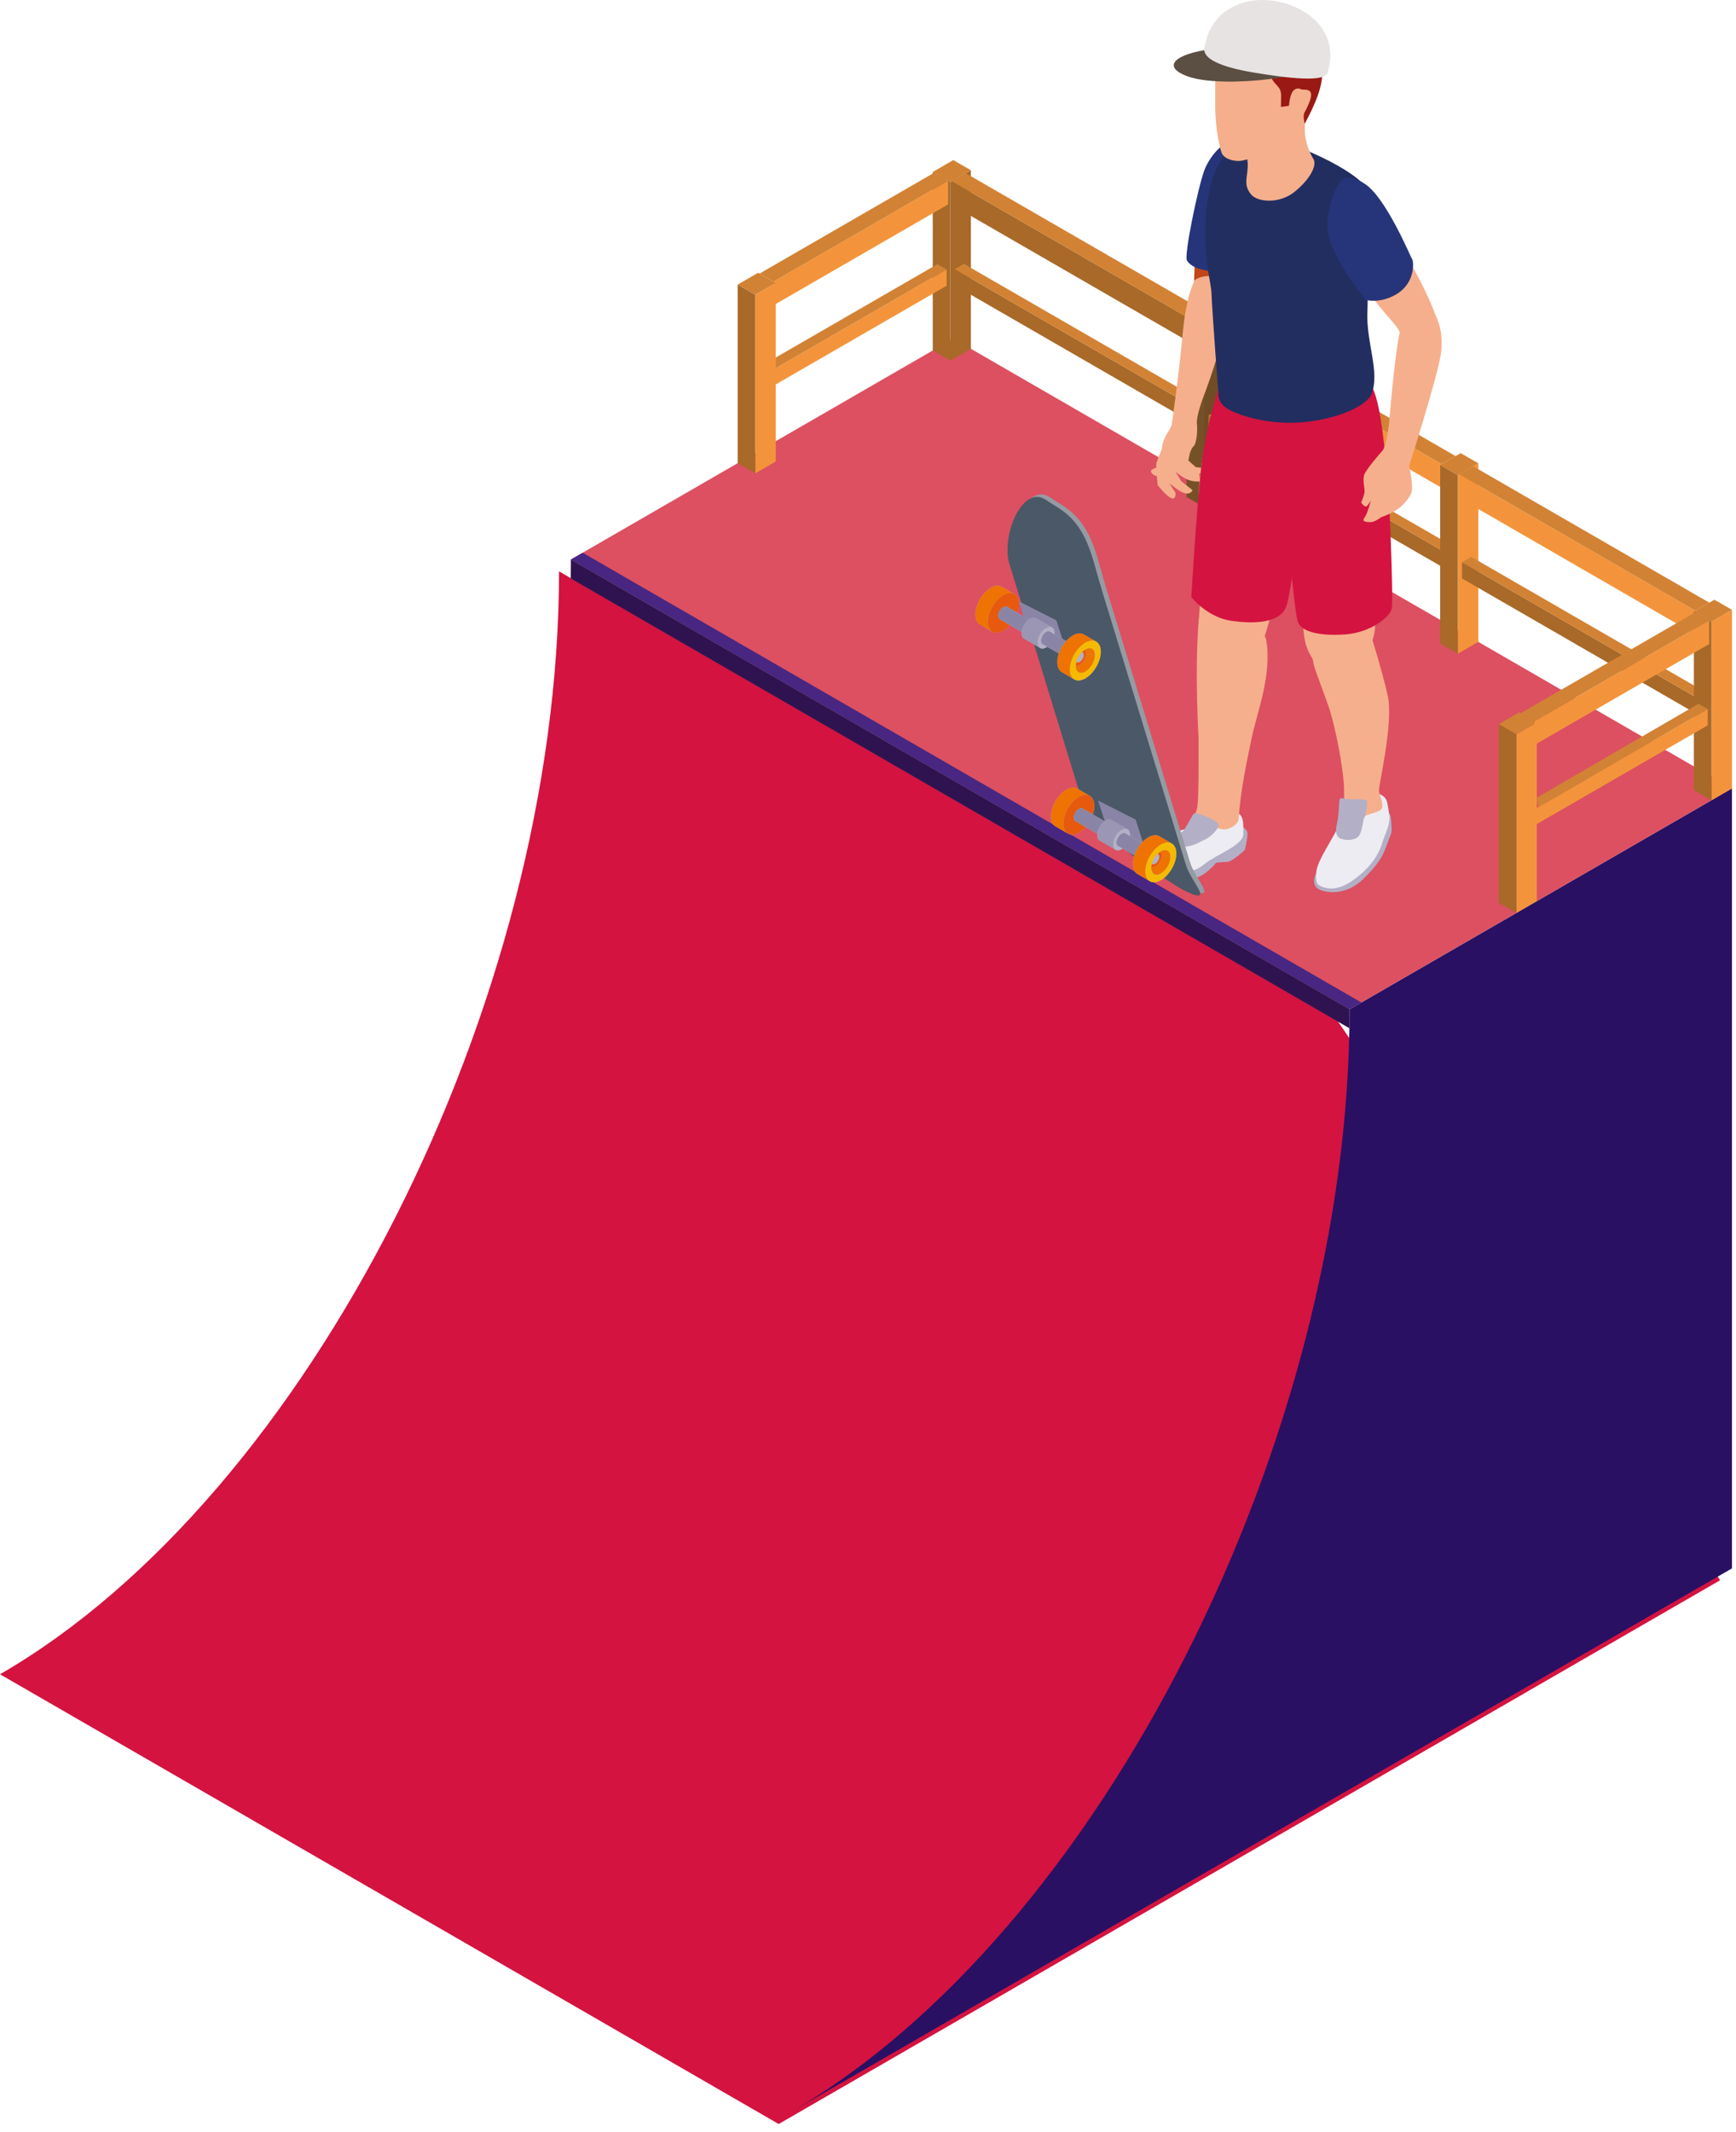 <svg xmlns="http://www.w3.org/2000/svg" fill="none" viewBox="0 0 123 151" height="151" width="123">
<path fill="#D41340" d="M39.609 40.467C39.609 70.976 21.875 105.949 0 118.577L55.172 150.43L121.874 111.919L94.781 72.321L39.609 40.467Z"></path>
<path fill="#291063" d="M95.621 71.481C95.621 101.989 77.887 136.962 56.012 149.59L95.621 126.721L122.714 111.078V55.837L95.621 71.481Z"></path>
<path fill="#DC5061" d="M40.449 39.627L95.621 71.48L122.714 55.837L67.543 23.983L40.449 39.627Z"></path>
<path fill="#A86929" d="M68.791 24.703L67.34 25.544V12.896L68.791 12.058V24.703Z"></path>
<path fill="#D28234" d="M67.543 11.338L66.092 12.176L67.339 12.896L68.79 12.058L67.543 11.338Z"></path>
<path fill="#A86929" d="M67.338 25.544L66.088 24.824V12.176L67.338 12.896V25.544Z"></path>
<path fill="#A86929" d="M67.641 20.213V19.061L84.372 28.718V29.869L67.641 20.213Z"></path>
<path fill="#D28234" d="M67.641 19.062L68.291 18.685L85.023 28.343L84.372 28.718L67.641 19.062Z"></path>
<path fill="#A86929" d="M67.439 14.514V12.835L84.171 22.494V24.17L67.439 14.514Z"></path>
<path fill="#D28234" d="M67.439 12.836L68.424 12.269L85.156 21.925L84.171 22.495L67.439 12.836Z"></path>
<path fill="#704C26" d="M86.765 35.082L85.311 35.92V23.275L86.765 22.437V35.082Z"></path>
<path fill="#98733C" d="M85.521 21.717L84.066 22.555L85.313 23.275L86.768 22.437L85.521 21.717Z"></path>
<path fill="#765128" d="M85.313 35.92L84.066 35.2V22.555L85.313 23.275V35.92Z"></path>
<path fill="#A86929" d="M85.617 30.592V29.438L102.349 39.096V40.248L85.617 30.592Z"></path>
<path fill="#D28234" d="M85.617 29.437L86.268 29.063L103 38.719L102.349 39.096L85.617 29.437Z"></path>
<path fill="#F3943C" d="M85.414 24.891V23.215L102.146 32.871V34.55L85.414 24.891Z"></path>
<path fill="#D28234" d="M85.414 23.214L86.399 22.644L103.131 32.303L102.146 32.87L85.414 23.214Z"></path>
<path fill="#F3943C" d="M104.741 45.461L103.289 46.299V33.653L104.741 32.812V45.461Z"></path>
<path fill="#D28234" d="M103.492 32.093L102.041 32.934L103.288 33.654L104.742 32.813L103.492 32.093Z"></path>
<path fill="#A86929" d="M103.288 46.299L102.041 45.579V32.934L103.288 33.654V46.299Z"></path>
<path fill="#A86929" d="M103.59 40.969V39.817L120.322 49.476V50.628L103.59 40.969Z"></path>
<path fill="#D28234" d="M103.59 39.817L104.244 39.44L120.975 49.098L120.322 49.476L103.59 39.817Z"></path>
<path fill="#F3943C" d="M103.391 35.269V33.59L120.119 43.249V44.928L103.391 35.269Z"></path>
<path fill="#D28234" d="M103.391 33.591L104.376 33.023L121.107 42.682L120.119 43.25L103.391 33.591Z"></path>
<path fill="#F3943C" d="M122.715 55.837L121.264 56.678V44.03L122.715 43.192V55.837Z"></path>
<path fill="#D28234" d="M121.467 42.472L120.016 43.31L121.263 44.03L122.714 43.192L121.467 42.472Z"></path>
<path fill="#A86929" d="M121.263 56.678L120.016 55.958V43.31L121.263 44.03V56.678Z"></path>
<path fill="#F3943C" d="M108.889 63.817L107.438 64.658V52.01L108.889 51.172V63.817Z"></path>
<path fill="#D28234" d="M107.643 50.452L106.191 51.29L107.438 52.01L108.893 51.172L107.643 50.452Z"></path>
<path fill="#A86929" d="M107.438 64.658L106.191 63.938V51.29L107.438 52.01V64.658Z"></path>
<path fill="#F3943C" d="M120.997 51.371V50.219L108.625 57.361V58.513L120.997 51.371Z"></path>
<path fill="#D28234" d="M120.995 50.219L120.344 49.842L108.865 56.506L109.001 57.177L120.995 50.219Z"></path>
<path fill="#F3943C" d="M121.1 45.614V43.938L108.729 51.08V52.755L121.1 45.614Z"></path>
<path fill="#D28234" d="M121.101 43.938L120.116 43.368L107.744 50.51L108.729 51.077L121.101 43.938Z"></path>
<path fill="#F3943C" d="M67.071 20.237V19.085L54.699 26.227V27.379L67.071 20.237Z"></path>
<path fill="#D28234" d="M67.071 19.085L66.421 18.707L54.049 25.849L54.7 26.227L67.071 19.085Z"></path>
<path fill="#F3943C" d="M67.174 14.48V12.804L54.803 19.943V21.622L67.174 14.48Z"></path>
<path fill="#D28234" d="M67.175 12.804L66.19 12.233L53.818 19.375L54.803 19.946L67.175 12.804Z"></path>
<path fill="#F3943C" d="M54.965 32.683L53.514 33.524V20.879L54.965 20.038V32.683Z"></path>
<path fill="#D28234" d="M53.717 19.318L52.266 20.156L53.513 20.876L54.964 20.038L53.717 19.318Z"></path>
<path fill="#A86929" d="M53.513 33.524L52.266 32.804V20.159L53.513 20.879V33.524Z"></path>
<path fill="#482681" d="M40.449 39.627L95.621 71.481L96.456 71L41.284 39.146L40.449 39.627Z"></path>
<path fill="#2F1350" d="M40.451 39.627L95.623 71.48L95.611 72.825L40.44 40.971L40.451 39.627Z"></path>
<path fill="#C34618" d="M84.831 14.74C84.828 15.221 84.606 19.333 84.603 19.831C84.598 20.329 87.256 21.744 88.128 20.894C89.001 20.047 84.831 14.74 84.831 14.74Z"></path>
<path fill="#F6AF8C" d="M85.802 19.545C85.145 19.534 84.627 19.758 84.587 19.954C84.546 20.147 84.048 20.856 83.775 23.828C83.501 26.802 83.017 30.085 83.017 30.085C83.017 30.085 81.983 32.545 81.934 32.81C81.885 33.075 82.024 34.359 82.024 34.359C82.024 34.359 82.68 35.188 83.014 35.292C83.348 35.396 83.282 34.895 83.282 34.895L82.85 34.218C82.85 34.218 83.602 34.875 83.99 34.944C84.379 35.016 84.497 34.716 84.497 34.716L83.708 34.094L83.276 33.4C83.276 33.4 83.754 33.812 84.157 33.973C84.561 34.135 85.024 34.1 85.024 34.1L84.978 33.53C84.978 33.53 85.243 33.576 85.255 33.328C85.266 33.081 84.734 33.092 84.734 33.092L84.204 32.623C84.204 32.623 84.29 31.862 84.552 31.623C84.811 31.387 84.854 30.428 84.803 29.982C84.751 29.535 85.18 28.329 85.18 28.329C85.18 28.329 86.885 24.032 86.891 21.936C86.896 19.839 85.808 19.54 85.808 19.54"></path>
<path fill="#263579" d="M88.607 9.956C87.239 9.274 85.782 10.814 85.318 12.096C84.855 13.38 83.881 18.1 84.097 18.449C84.76 19.52 87.449 19.203 87.449 19.203L88.607 9.956Z"></path>
<path fill="#B3AFC6" d="M87.657 58.438C87.959 58.51 88.406 58.686 88.388 59.083C88.371 59.483 88.204 60.195 88.204 60.195C88.204 60.195 87.314 61.036 86.94 61.044C86.566 61.053 86.162 61.102 86.162 61.102C86.162 61.102 85.396 62.081 84.564 62.216C83.732 62.352 82.522 61.977 81.748 61.718C80.973 61.456 80.82 61.01 80.82 61.01C80.82 61.01 80.835 60.425 81.451 60.344C82.067 60.267 87.657 58.438 87.657 58.438Z"></path>
<path fill="#B3AFC6" d="M98.115 57.45C98.576 57.536 98.504 57.833 98.567 58.066C98.573 58.092 98.608 58.748 98.608 58.774C98.579 59.097 98.53 59.083 98.262 59.831C97.937 60.744 97.62 61.222 96.644 62.204C95.668 63.186 94.527 63.322 93.698 63.086C92.868 62.849 92.984 62.08 93.559 61.412C94.135 60.744 98.115 57.45 98.115 57.45Z"></path>
<path fill="#ECECF2" d="M85.003 58.397C84.963 58.423 84.151 58.679 83.517 58.849C82.884 59.019 81.89 59.431 81.614 59.67C81.337 59.912 81.254 60.56 81.237 60.626C81.219 60.692 82.293 61.432 83.157 61.513C84.021 61.591 84.459 61.919 85.303 61.222C86.147 60.525 88.085 59.874 88.093 59.08C88.102 58.282 88.099 57.87 87.791 57.643C87.48 57.415 85.003 58.394 85.003 58.394"></path>
<path fill="#ECECF2" d="M95.994 56.307C95.427 56.762 94.977 57.862 94.816 58.481C94.655 59.1 93.356 60.857 93.264 61.733C93.172 62.608 93.434 62.674 93.434 62.674C93.434 62.674 94.335 63.368 95.712 62.444C97.085 61.519 97.679 60.52 97.921 59.745C98.162 58.971 98.378 58.703 98.453 57.98C98.468 57.83 98.303 56.822 98.246 56.696C98.03 56.218 97.477 56.18 97.477 56.18L95.997 56.31L95.994 56.307Z"></path>
<path fill="#F6AF8C" d="M86.662 26.846C84.301 34.313 84.984 35.756 85.153 38.483C85.323 41.21 84.779 44.133 84.932 45.26C85.084 46.386 87.083 48.257 88.243 47.376C89.404 46.495 89.954 43.854 90.179 43.002C90.4 42.152 91.875 36.093 92.01 34.285C92.146 32.476 92.978 27.603 91.953 26.679C90.927 25.754 86.665 26.843 86.665 26.843"></path>
<path fill="#D41340" d="M86.998 26.768C86.422 26.785 86.304 27.618 86.304 27.618C86.304 27.618 85.406 30.273 85.08 33.351C84.755 36.43 84.406 42.285 84.406 42.285C84.406 42.285 85.526 43.727 87.249 43.969C88.971 44.211 90.621 44.096 91.105 43.028C91.588 41.959 92.599 32.343 92.599 32.343C92.599 32.343 94.016 28.7 91.796 27.666C89.576 26.633 86.998 26.768 86.998 26.768Z"></path>
<path fill="#F6AF8C" d="M90.558 29.104C90.529 32.116 90.895 34.739 91.563 36.758C92.231 38.777 92.142 44.108 92.482 45.481C92.819 46.858 94.043 48.053 94.815 48.087C95.586 48.122 97.645 45.847 97.406 44.05C97.167 42.253 97.522 39.894 97.677 39.048C97.83 38.201 98.259 34.567 97.588 31.125C96.917 27.681 96.597 27.082 96.597 27.082L90.558 29.104Z"></path>
<path fill="#F6AF8C" d="M94.424 44.294C93.647 45.593 92.595 45.599 93.171 47.379C93.278 47.707 94.119 49.936 94.257 50.42C94.873 52.548 95.242 55.169 95.23 55.909C95.216 56.816 95.331 57.257 95.049 58.76C94.954 59.258 96.362 58.581 96.668 57.881C96.806 57.565 97.978 57.614 97.949 57.078C97.92 56.542 97.742 56.375 97.704 56.001C97.667 55.627 98.747 51.22 98.326 49.282C97.906 47.344 96.788 43.871 96.788 43.871L94.421 44.297L94.424 44.294Z"></path>
<path fill="#D41340" d="M89.421 28.891C89.332 29.072 88.839 32.971 88.989 34.365C89.139 35.759 89.407 36.332 90.04 36.505C90.674 36.681 91.149 36.738 91.149 36.738C91.149 36.738 91.699 43.35 91.961 44.056C92.223 44.761 93.542 45.061 95.336 44.928C97.13 44.796 98.475 43.696 98.608 43.114C98.74 42.532 98.426 34.417 98.23 32.862C98.035 31.307 97.758 27.935 97.024 27.102L96.287 26.27L89.421 28.893V28.891Z"></path>
<path fill="#F6AF8C" d="M84.937 43.871C84.617 47.684 84.943 52.611 84.937 52.467C84.879 51.169 84.995 56.646 84.807 57.277C84.617 57.907 84.476 58.561 84.228 58.869C83.981 59.177 85.953 58.498 86.431 58.691C86.973 58.907 87.727 58.394 87.756 58.04C87.92 55.819 88.3 54.138 88.675 52.315C89.049 50.492 90.129 47.845 89.72 45.351C89.455 43.73 84.934 43.868 84.934 43.868"></path>
<path fill="#222E60" d="M97.174 27.906C96.947 28.548 95.354 29.53 92.699 29.864C90.044 30.198 87.76 29.415 87.005 28.969C86.251 28.522 86.329 27.92 86.329 27.92C86.329 27.92 85.862 21.743 85.839 20.822C85.813 19.9 85.338 18.878 85.407 15.868C85.476 12.859 86.435 11.448 86.692 11.111C87.423 10.149 87.703 10.005 89.065 9.665C90.427 9.325 90.908 9.933 92.895 10.794C94.882 11.658 95.985 12.461 96.356 12.807C96.728 13.153 96.978 19.975 96.883 22.103C96.788 24.231 97.793 26.374 97.174 27.903"></path>
<path fill="#F6AF8C" d="M87.764 10.166C88.343 10.658 88.469 11.39 88.383 12.101C88.296 12.81 88.184 13.204 88.639 13.766C89.094 14.327 90.632 14.445 91.683 13.616C92.734 12.787 93.359 11.747 93.054 11.252C92.749 10.759 92.435 9.944 92.449 9.164C92.463 8.383 92.544 7.361 92.547 7.28C92.547 7.252 92.772 6.252 92.582 5.947C92.225 5.371 91.26 5.345 90.626 5.469C89.659 5.656 87.764 10.166 87.764 10.166Z"></path>
<path fill="#F6AF8C" d="M91.302 7.139C91.158 9.181 91.287 9.1 91.017 9.8C90.746 10.503 88.359 11.445 87.682 11.401C87.005 11.358 86.746 11.105 86.616 10.944C86.484 10.782 86.107 9.276 86.101 7.517C86.098 5.76 86.081 4.608 86.366 3.859C86.651 3.11 88.419 2.661 89.326 2.966C90.233 3.275 91.63 4.565 91.624 4.994C91.618 5.423 91.305 7.136 91.305 7.136"></path>
<path fill="#9A1914" d="M88.359 4.061C88.567 4.116 89.77 4.839 90.058 5.472C90.346 6.106 90.781 6.071 90.77 6.823L90.758 7.575L91.334 7.491C91.334 7.491 91.366 6.69 91.662 6.397C91.959 6.103 92.495 6.345 92.498 6.84C92.498 7.336 92.25 8.254 92.449 8.755C93.105 7.529 93.886 5.904 93.635 4.712C93.388 3.52 90.012 3.14 90.012 3.14L88.362 4.064L88.359 4.061Z"></path>
<path fill="#F6AF8C" d="M91.731 7.148C91.88 6.399 92.004 6.281 92.595 6.365C93.182 6.448 92.767 7.304 92.494 7.839C92.22 8.375 92.033 8.824 91.716 8.706C91.402 8.591 91.434 8.173 91.731 7.148Z"></path>
<path fill="#F6AF8C" d="M96.596 19.69C97.022 21.409 99.121 22.961 99.213 23.658C99.306 24.355 101.993 23.517 101.866 22.817C101.736 22.117 100.121 18.526 99.38 18.011C98.638 17.498 96.596 19.69 96.596 19.69Z"></path>
<path fill="#F6AF8C" d="M100.571 22.65C99.399 22.65 99.321 23.148 99.18 23.54C99.039 23.932 98.676 26.866 98.475 29.346C98.273 31.825 97.893 31.986 97.893 31.986C97.893 31.986 96.75 33.268 96.643 33.671C96.537 34.074 96.729 34.688 96.675 34.918C96.62 35.148 96.441 35.592 96.441 35.592C96.441 35.592 96.701 35.984 96.847 35.84C96.997 35.696 97.124 35.445 97.124 35.445C97.124 35.445 96.905 36.361 96.678 36.66C96.45 36.96 96.799 36.968 97.098 36.98C97.4 36.995 97.853 36.632 97.853 36.632C97.853 36.632 98.368 36.459 98.823 36.194C99.278 35.929 99.92 35.301 100.024 34.8C100.128 34.299 99.848 32.98 99.848 32.98C99.848 32.98 101.887 26.601 102.1 24.991C102.316 23.384 101.729 22.377 101.729 22.377L100.568 22.647L100.571 22.65Z"></path>
<path fill="#F6AF8C" d="M83.144 32.404C83.199 32.176 83.55 31.845 83.732 31.56C83.913 31.275 84.095 30.82 84.011 30.471C83.928 30.12 83.291 30.04 83.015 30.276C82.738 30.512 82.433 31.157 82.367 31.465C82.3 31.773 82.378 32.372 82.378 32.372L82.099 33.063C82.099 33.063 81.549 33.225 81.543 33.348C81.537 33.472 81.748 33.757 82.139 33.723C82.531 33.688 82.934 33.075 82.934 33.075L83.141 32.41L83.144 32.404Z"></path>
<path fill="#263579" d="M96.571 12.94C96.053 12.58 95.304 12.485 95.002 12.824C94.417 13.487 93.93 15.226 94.086 16.433C94.325 18.256 96.773 21.242 96.773 21.242C96.773 21.242 97.775 21.533 98.941 20.836C100.347 19.998 100.136 18.443 100.067 18.385C99.998 18.328 98.129 13.766 96.568 12.94"></path>
<path fill="#B3AFC6" d="M85.043 57.683C84.715 57.542 84.606 57.594 84.537 57.683C84.468 57.772 83.952 58.749 83.828 58.855C83.704 58.962 82.984 59.497 82.984 59.497C82.984 59.497 83.117 59.973 83.828 59.97C84.54 59.967 85 59.621 85.375 59.46C85.746 59.299 86.449 58.659 86.308 58.348C86.167 58.037 85.046 57.683 85.046 57.683"></path>
<path fill="#B3AFC6" d="M95.772 56.609C95.115 56.592 94.951 56.405 94.905 56.684C94.859 56.963 94.882 57.729 94.697 58.461C94.66 58.608 94.556 59.253 95.008 59.403C95.46 59.552 96.019 59.509 96.267 59.215C96.515 58.922 96.555 58.161 96.667 57.879C96.779 57.597 96.926 56.857 96.837 56.707C96.748 56.557 95.772 56.609 95.772 56.609Z"></path>
<path fill="#959BA3" d="M75.294 35.799L74.33 35.183C72.829 34.261 71.352 37.349 71.746 39.534L76.731 55.791C77.457 58.158 80.683 60.684 82.77 62.017L83.657 62.581C83.894 62.734 84.936 63.33 85.253 63.244C85.636 63.14 84.602 62.005 84.323 61.087L78.359 41.596C77.633 39.229 77.379 37.133 75.291 35.799"></path>
<path fill="#4B5867" d="M74.997 35.975L74.033 35.359C72.532 34.437 71.055 37.524 71.45 39.71L76.434 55.964C77.16 58.331 80.386 60.857 82.474 62.19L83.361 62.754C83.597 62.907 84.639 63.503 84.956 63.417C85.339 63.313 84.305 62.178 84.026 61.26L78.062 41.769C77.336 39.402 77.082 37.305 74.995 35.972"></path>
<path fill="#B3AFC6" d="M76.649 56.578C76.64 57.278 76.142 58.121 75.537 58.458C74.932 58.795 74.448 58.502 74.457 57.799C74.466 57.099 74.964 56.255 75.569 55.918C76.174 55.581 76.657 55.875 76.649 56.578Z"></path>
<path fill="#B3AFC6" d="M74.781 58.522C74.977 58.634 75.245 58.622 75.542 58.455C76.146 58.118 76.644 57.277 76.653 56.575L77.54 57.09C77.531 57.79 77.033 58.634 76.428 58.971C76.132 59.138 75.864 59.149 75.668 59.037C75.403 58.881 75.046 58.677 74.781 58.522Z"></path>
<path fill="#B3AFC6" d="M77.215 56.368C77.417 56.486 77.538 56.736 77.535 57.093L76.648 56.578C76.651 56.221 76.53 55.97 76.328 55.852C76.593 56.008 76.95 56.212 77.215 56.368Z"></path>
<path fill="#EE7302" d="M76.329 55.852L77.216 56.367C77.02 56.255 76.752 56.266 76.456 56.433C75.851 56.77 75.353 57.611 75.344 58.314C75.341 58.671 75.462 58.921 75.664 59.039L74.777 58.524C74.575 58.406 74.454 58.155 74.457 57.798C74.466 57.096 74.964 56.255 75.569 55.918C75.865 55.751 76.133 55.739 76.329 55.852Z"></path>
<path fill="#E7590D" d="M77.535 57.093C77.527 57.793 77.029 58.637 76.424 58.974C75.819 59.31 75.335 59.017 75.344 58.314C75.353 57.611 75.851 56.77 76.456 56.434C77.06 56.097 77.544 56.39 77.535 57.093ZM76.804 57.502C76.807 57.269 76.646 57.171 76.447 57.283C76.245 57.395 76.081 57.675 76.078 57.905C76.078 58.138 76.237 58.236 76.435 58.124C76.637 58.012 76.801 57.735 76.804 57.502Z"></path>
<path fill="#8A85A7" d="M77.803 56.698L78.356 58.429L81.019 59.777L80.467 58.049L77.803 56.698Z"></path>
<path fill="#B3AFC6" d="M76.186 58.144C76.25 58.182 76.339 58.176 76.437 58.124C76.639 58.012 76.803 57.732 76.806 57.502L78.695 58.602C78.692 58.835 78.528 59.112 78.326 59.224C78.228 59.279 78.139 59.282 78.073 59.244C77.505 58.916 76.751 58.475 76.184 58.147"></path>
<path fill="#B3AFC6" d="M78.59 58.357C78.656 58.397 78.697 58.478 78.697 58.596L76.808 57.496C76.808 57.378 76.767 57.294 76.701 57.257C77.269 57.585 78.023 58.026 78.59 58.354"></path>
<path fill="#8A85A7" d="M76.699 57.26L78.588 58.358C78.525 58.32 78.436 58.326 78.338 58.381C78.139 58.493 77.972 58.772 77.969 59.003C77.969 59.121 78.01 59.204 78.076 59.242L76.187 58.145C76.12 58.104 76.08 58.024 76.08 57.906C76.083 57.672 76.247 57.396 76.449 57.283C76.547 57.229 76.636 57.226 76.699 57.263"></path>
<path fill="#B3AFC6" d="M78.929 58.47C78.923 58.85 78.652 59.308 78.324 59.492C77.996 59.676 77.734 59.515 77.736 59.135C77.742 58.755 78.01 58.297 78.341 58.112C78.669 57.928 78.931 58.089 78.929 58.47ZM78.695 58.599C78.698 58.366 78.537 58.268 78.338 58.38C78.137 58.493 77.972 58.772 77.97 59.002C77.967 59.236 78.125 59.334 78.327 59.221C78.528 59.109 78.692 58.832 78.695 58.599Z"></path>
<path fill="#B3AFC6" d="M77.91 59.527C78.017 59.587 78.161 59.581 78.325 59.492C78.653 59.308 78.924 58.85 78.93 58.47L80.07 59.132C80.064 59.512 79.796 59.97 79.465 60.154C79.304 60.244 79.157 60.252 79.051 60.189C78.708 59.99 78.253 59.725 77.91 59.527Z"></path>
<path fill="#B3AFC6" d="M79.894 58.738C80.004 58.801 80.07 58.936 80.067 59.132L78.927 58.47C78.927 58.277 78.863 58.139 78.754 58.075C79.097 58.274 79.552 58.539 79.894 58.738Z"></path>
<path fill="#9B96B3" d="M78.756 58.075L79.896 58.738C79.79 58.677 79.646 58.683 79.482 58.772C79.153 58.956 78.883 59.414 78.877 59.794C78.877 59.987 78.94 60.126 79.05 60.189L77.909 59.527C77.8 59.463 77.734 59.325 77.736 59.132C77.742 58.752 78.013 58.294 78.341 58.11C78.502 58.021 78.649 58.012 78.756 58.075Z"></path>
<path fill="#B3AFC6" d="M80.067 59.132C80.061 59.512 79.791 59.97 79.463 60.154C79.134 60.338 78.872 60.177 78.875 59.797C78.881 59.417 79.149 58.959 79.48 58.775C79.808 58.59 80.07 58.752 80.067 59.132ZM79.834 59.261C79.837 59.028 79.676 58.93 79.477 59.042C79.275 59.155 79.111 59.434 79.108 59.664C79.105 59.898 79.267 59.996 79.465 59.883C79.667 59.771 79.831 59.495 79.834 59.261Z"></path>
<path fill="#B3AFC6" d="M79.215 59.906C79.278 59.944 79.367 59.938 79.468 59.886C79.67 59.774 79.834 59.495 79.837 59.264L81.726 60.364C81.723 60.597 81.559 60.877 81.357 60.986C81.26 61.041 81.17 61.047 81.107 61.009C80.54 60.681 79.782 60.24 79.218 59.912"></path>
<path fill="#B3AFC6" d="M81.622 60.119C81.688 60.16 81.728 60.24 81.728 60.358L79.839 59.258C79.839 59.14 79.799 59.056 79.732 59.019C80.3 59.347 81.057 59.788 81.622 60.116"></path>
<path fill="#8A85A7" d="M79.731 59.023L81.621 60.12C81.557 60.082 81.468 60.088 81.367 60.143C81.168 60.255 81.001 60.535 80.999 60.765C80.999 60.883 81.039 60.967 81.105 61.004L79.216 59.907C79.15 59.866 79.109 59.786 79.109 59.668C79.112 59.434 79.276 59.158 79.478 59.046C79.576 58.991 79.665 58.988 79.728 59.026"></path>
<path fill="#B3AFC6" d="M82.459 59.953C82.451 60.653 81.952 61.496 81.348 61.833C80.743 62.17 80.259 61.877 80.268 61.174C80.276 60.471 80.775 59.63 81.379 59.293C81.984 58.956 82.468 59.25 82.459 59.953ZM81.728 60.362C81.731 60.129 81.569 60.031 81.371 60.143C81.169 60.255 81.005 60.535 81.002 60.765C80.999 60.998 81.16 61.096 81.359 60.984C81.561 60.871 81.725 60.595 81.728 60.362Z"></path>
<path fill="#B3AFC6" d="M80.588 61.897C80.784 62.009 81.052 61.997 81.348 61.83C81.953 61.493 82.451 60.652 82.46 59.95L83.347 60.465C83.338 61.165 82.84 62.009 82.235 62.346C81.939 62.513 81.671 62.524 81.475 62.412C81.21 62.256 80.853 62.052 80.588 61.897Z"></path>
<path fill="#B3AFC6" d="M83.026 59.742C83.227 59.861 83.348 60.111 83.345 60.468L82.458 59.953C82.461 59.596 82.34 59.345 82.139 59.227C82.404 59.383 82.761 59.587 83.026 59.742Z"></path>
<path fill="#E7590D" d="M82.315 60.586C82.312 60.883 82.099 61.24 81.843 61.384C81.586 61.528 81.382 61.401 81.385 61.104C81.388 60.808 81.598 60.451 81.854 60.307C82.111 60.163 82.315 60.289 82.312 60.586"></path>
<path fill="#B3AFC6" d="M82.139 60.681C82.139 60.868 82.004 61.09 81.846 61.179C81.684 61.268 81.558 61.191 81.561 61.003C81.561 60.819 81.693 60.594 81.854 60.505C82.016 60.416 82.142 60.494 82.139 60.681Z"></path>
<path fill="#EE7302" d="M82.026 60.249C82.188 60.232 82.349 60.217 82.51 60.2C82.763 60.174 82.939 60.361 82.933 60.696L82.311 60.586C82.314 60.358 82.193 60.232 82.023 60.249"></path>
<path fill="#EE7302" d="M81.619 61.738C81.552 61.588 81.486 61.441 81.42 61.291C81.489 61.444 81.65 61.487 81.843 61.381C82.1 61.237 82.31 60.883 82.316 60.583L82.938 60.695C82.932 61.133 82.621 61.657 82.244 61.867C81.961 62.026 81.719 61.962 81.619 61.735"></path>
<path fill="#B3AFC6" d="M82.51 60.2C82.432 60.209 82.348 60.235 82.259 60.284C81.882 60.494 81.571 61.021 81.565 61.459C81.565 61.568 81.582 61.663 81.614 61.738C81.577 61.657 81.542 61.574 81.505 61.493C81.499 61.479 81.49 61.462 81.484 61.447C81.479 61.433 81.47 61.415 81.464 61.404C81.456 61.381 81.444 61.361 81.436 61.338C81.43 61.323 81.421 61.306 81.415 61.292C81.392 61.24 81.381 61.176 81.381 61.102C81.384 60.805 81.594 60.448 81.85 60.304C81.911 60.269 81.968 60.252 82.02 60.246C82.181 60.229 82.343 60.215 82.504 60.197"></path>
<path fill="#EE7302" d="M82.139 59.227L83.026 59.742C82.831 59.63 82.563 59.641 82.266 59.808C81.661 60.145 81.163 60.986 81.155 61.689C81.152 62.046 81.273 62.296 81.474 62.414L80.587 61.899C80.386 61.781 80.265 61.53 80.268 61.173C80.276 60.474 80.775 59.63 81.379 59.293C81.676 59.126 81.944 59.114 82.139 59.227Z"></path>
<path fill="#F5BA00" d="M83.344 60.468C83.335 61.167 82.837 62.011 82.232 62.348C81.628 62.685 81.144 62.391 81.153 61.688C81.161 60.989 81.659 60.145 82.264 59.808C82.869 59.471 83.353 59.765 83.344 60.468ZM82.932 60.698C82.938 60.26 82.635 60.076 82.258 60.286C81.881 60.496 81.57 61.02 81.564 61.458C81.558 61.896 81.861 62.08 82.238 61.87C82.615 61.66 82.926 61.136 82.932 60.698Z"></path>
<path fill="#B3AFC6" d="M71.299 42.282C71.29 42.985 70.792 43.825 70.188 44.163C69.583 44.499 69.099 44.206 69.108 43.503C69.116 42.8 69.614 41.959 70.219 41.623C70.824 41.285 71.308 41.579 71.299 42.282Z"></path>
<path fill="#B3AFC6" d="M69.426 44.228C69.622 44.341 69.889 44.329 70.186 44.162C70.791 43.825 71.289 42.984 71.298 42.282L72.185 42.797C72.176 43.497 71.678 44.341 71.073 44.678C70.776 44.845 70.508 44.856 70.313 44.744C70.048 44.589 69.691 44.384 69.426 44.228Z"></path>
<path fill="#B3AFC6" d="M71.868 42.074C72.069 42.192 72.19 42.443 72.187 42.8L71.3 42.284C71.303 41.927 71.182 41.677 70.981 41.559C71.245 41.714 71.603 41.919 71.868 42.074Z"></path>
<path fill="#EE7302" d="M70.979 41.559L71.866 42.075C71.671 41.963 71.403 41.974 71.106 42.141C70.501 42.478 70.003 43.319 69.995 44.022C69.992 44.379 70.112 44.629 70.314 44.748L69.427 44.232C69.226 44.114 69.105 43.863 69.108 43.506C69.116 42.804 69.614 41.963 70.219 41.626C70.516 41.459 70.784 41.447 70.979 41.559Z"></path>
<path fill="#E7590D" d="M72.186 42.797C72.177 43.497 71.679 44.341 71.074 44.678C70.469 45.015 69.986 44.721 69.994 44.018C70.003 43.318 70.501 42.474 71.106 42.138C71.711 41.801 72.194 42.094 72.186 42.797ZM71.451 43.206C71.454 42.973 71.296 42.878 71.094 42.987C70.896 43.099 70.731 43.376 70.729 43.609C70.729 43.84 70.884 43.938 71.086 43.828C71.284 43.716 71.448 43.439 71.451 43.206Z"></path>
<path fill="#8A85A7" d="M72.186 42.587L72.739 44.315L75.402 45.665L74.849 43.938L72.186 42.587Z"></path>
<path fill="#B3AFC6" d="M70.832 43.849C70.895 43.886 70.985 43.88 71.083 43.829C71.281 43.716 71.445 43.44 71.448 43.206L73.338 44.307C73.335 44.537 73.17 44.816 72.972 44.929C72.874 44.983 72.785 44.986 72.721 44.949C72.154 44.62 71.397 44.18 70.832 43.852"></path>
<path fill="#B3AFC6" d="M73.237 44.068C73.303 44.105 73.343 44.189 73.343 44.307L71.454 43.207C71.454 43.089 71.414 43.005 71.348 42.968C71.915 43.296 72.669 43.737 73.237 44.065"></path>
<path fill="#8A85A7" d="M71.345 42.967L73.234 44.065C73.171 44.027 73.081 44.033 72.983 44.088C72.785 44.2 72.621 44.476 72.618 44.71C72.618 44.828 72.658 44.911 72.724 44.949L70.835 43.849C70.769 43.811 70.728 43.728 70.728 43.61C70.731 43.379 70.896 43.1 71.094 42.988C71.192 42.933 71.281 42.93 71.345 42.967Z"></path>
<path fill="#B3AFC6" d="M73.574 44.177C73.568 44.557 73.298 45.015 72.972 45.2C72.644 45.384 72.382 45.222 72.385 44.842C72.391 44.462 72.658 44.004 72.987 43.823C73.315 43.639 73.577 43.8 73.574 44.18M73.341 44.31C73.344 44.076 73.185 43.981 72.984 44.091C72.785 44.203 72.621 44.48 72.618 44.713C72.618 44.943 72.774 45.041 72.975 44.932C73.174 44.819 73.338 44.543 73.341 44.31Z"></path>
<path fill="#B3AFC6" d="M72.559 45.231C72.665 45.291 72.809 45.285 72.97 45.196C73.299 45.012 73.569 44.557 73.572 44.177L74.713 44.839C74.707 45.219 74.439 45.677 74.111 45.859C73.95 45.948 73.803 45.956 73.699 45.893C73.356 45.694 72.901 45.429 72.559 45.231Z"></path>
<path fill="#B3AFC6" d="M74.541 44.445C74.65 44.508 74.716 44.643 74.714 44.839L73.573 44.177C73.573 43.984 73.51 43.846 73.4 43.782C73.743 43.981 74.198 44.246 74.541 44.445Z"></path>
<path fill="#9B96B3" d="M73.401 43.782L74.542 44.444C74.435 44.384 74.291 44.389 74.13 44.479C73.802 44.663 73.531 45.118 73.525 45.498C73.525 45.691 73.589 45.829 73.698 45.893L72.558 45.23C72.448 45.167 72.382 45.029 72.385 44.836C72.391 44.456 72.659 43.998 72.987 43.816C73.148 43.727 73.295 43.718 73.399 43.782"></path>
<path fill="#B3AFC6" d="M74.713 44.839C74.707 45.219 74.439 45.677 74.111 45.861C73.783 46.045 73.521 45.884 73.523 45.504C73.529 45.124 73.797 44.666 74.125 44.484C74.454 44.3 74.716 44.462 74.713 44.842M74.48 44.971C74.482 44.738 74.324 44.643 74.122 44.752C73.924 44.865 73.76 45.141 73.757 45.374C73.754 45.605 73.912 45.703 74.114 45.593C74.312 45.481 74.477 45.205 74.48 44.971Z"></path>
<path fill="#B3AFC6" d="M73.865 45.611C73.929 45.648 74.018 45.643 74.116 45.591C74.314 45.478 74.479 45.202 74.481 44.969L76.371 46.069C76.368 46.299 76.204 46.579 76.005 46.691C75.907 46.746 75.818 46.748 75.754 46.711C75.187 46.383 74.43 45.942 73.865 45.614"></path>
<path fill="#B3AFC6" d="M76.266 45.827C76.332 45.865 76.373 45.948 76.373 46.066L74.484 44.966C74.484 44.848 74.443 44.764 74.377 44.727C74.944 45.055 75.702 45.496 76.266 45.824"></path>
<path fill="#8A85A7" d="M74.376 44.73L76.265 45.827C76.202 45.79 76.113 45.796 76.015 45.85C75.816 45.963 75.652 46.239 75.649 46.472C75.649 46.59 75.689 46.674 75.755 46.711L73.866 45.611C73.8 45.574 73.76 45.49 73.76 45.372C73.763 45.139 73.927 44.863 74.126 44.75C74.223 44.696 74.313 44.693 74.376 44.73Z"></path>
<path fill="#B3AFC6" d="M77.108 45.657C77.099 46.357 76.601 47.201 75.996 47.538C75.391 47.875 74.907 47.581 74.916 46.879C74.925 46.179 75.423 45.335 76.028 44.998C76.632 44.661 77.116 44.955 77.108 45.657ZM76.373 46.066C76.376 45.833 76.218 45.738 76.016 45.847C75.817 45.96 75.653 46.236 75.65 46.47C75.648 46.7 75.806 46.798 76.008 46.688C76.206 46.576 76.371 46.3 76.373 46.066Z"></path>
<path fill="#B3AFC6" d="M75.234 47.603C75.43 47.716 75.698 47.704 75.995 47.537C76.599 47.2 77.098 46.359 77.106 45.657L77.993 46.172C77.985 46.872 77.486 47.716 76.882 48.053C76.585 48.22 76.317 48.231 76.121 48.119C75.856 47.964 75.499 47.759 75.234 47.603Z"></path>
<path fill="#B3AFC6" d="M77.674 45.449C77.876 45.567 77.997 45.818 77.994 46.175L77.107 45.659C77.11 45.302 76.989 45.052 76.787 44.934C77.052 45.089 77.409 45.294 77.674 45.449Z"></path>
<path fill="#E7590D" d="M76.96 46.294C76.958 46.59 76.747 46.948 76.491 47.092C76.235 47.236 76.03 47.109 76.033 46.812C76.036 46.516 76.246 46.159 76.503 46.015C76.759 45.871 76.963 45.997 76.96 46.294Z"></path>
<path fill="#B3AFC6" d="M76.788 46.388C76.788 46.576 76.653 46.797 76.494 46.887C76.333 46.976 76.206 46.898 76.209 46.711C76.209 46.524 76.341 46.302 76.503 46.213C76.661 46.123 76.791 46.201 76.788 46.388Z"></path>
<path fill="#EE7302" d="M76.672 45.957C76.833 45.939 76.994 45.925 77.156 45.908C77.406 45.882 77.582 46.069 77.579 46.403L76.96 46.291C76.96 46.063 76.845 45.936 76.672 45.954"></path>
<path fill="#EE7302" d="M76.265 47.445C76.199 47.296 76.133 47.149 76.066 47.002C76.135 47.154 76.297 47.198 76.49 47.091C76.746 46.947 76.956 46.593 76.962 46.294L77.581 46.406C77.575 46.843 77.264 47.368 76.887 47.578C76.605 47.736 76.366 47.67 76.265 47.445Z"></path>
<path fill="#B3AFC6" d="M77.159 45.907C77.081 45.916 76.998 45.942 76.909 45.994C76.531 46.204 76.22 46.728 76.218 47.166C76.218 47.275 76.235 47.37 76.266 47.445C76.229 47.364 76.195 47.281 76.157 47.2C76.148 47.177 76.137 47.157 76.128 47.134C76.114 47.105 76.102 47.074 76.088 47.045C76.085 47.039 76.082 47.03 76.076 47.022C76.073 47.016 76.068 47.007 76.068 46.999C76.045 46.947 76.033 46.883 76.033 46.809C76.036 46.512 76.246 46.155 76.503 46.011C76.563 45.976 76.621 45.959 76.672 45.953C76.834 45.936 76.995 45.922 77.156 45.904"></path>
<path fill="#EE7302" d="M76.788 44.934L77.675 45.45C77.479 45.338 77.211 45.349 76.915 45.516C76.31 45.853 75.812 46.694 75.803 47.397C75.8 47.754 75.921 48.004 76.123 48.123L75.236 47.607C75.034 47.489 74.913 47.238 74.916 46.881C74.925 46.179 75.423 45.338 76.028 45.001C76.324 44.834 76.592 44.822 76.788 44.934Z"></path>
<path fill="#F5BA00" d="M77.994 46.172C77.986 46.872 77.487 47.716 76.883 48.053C76.278 48.39 75.794 48.096 75.803 47.393C75.811 46.69 76.31 45.849 76.915 45.513C77.519 45.176 78.003 45.469 77.994 46.172ZM77.583 46.403C77.588 45.965 77.286 45.78 76.909 45.991C76.531 46.201 76.22 46.725 76.215 47.163C76.209 47.6 76.511 47.785 76.888 47.575C77.266 47.364 77.577 46.84 77.583 46.403Z"></path>
<path fill="#5B4E42" d="M85.306 3.557C83.045 3.957 82.487 4.77 84.059 5.377C85.631 5.985 88.868 5.824 91.129 5.426L85.306 3.557Z"></path>
<path fill="#E7E3E3" d="M94.072 5.115C93.948 5.864 91.241 5.539 88.862 5.144C86.484 4.749 85.211 4.162 85.334 3.413C85.458 2.665 87.489 2.377 89.867 2.771C92.246 3.166 94.196 4.366 94.072 5.115Z"></path>
<path fill="#E7E3E3" d="M94.073 5.115C93.958 5.501 91.559 4.982 89.18 4.588C86.802 4.193 85.336 3.413 85.336 3.413C85.705 0.844 87.962 -0.319 90.341 0.075C92.72 0.47 94.917 2.293 94.073 5.115Z"></path>
</svg>

